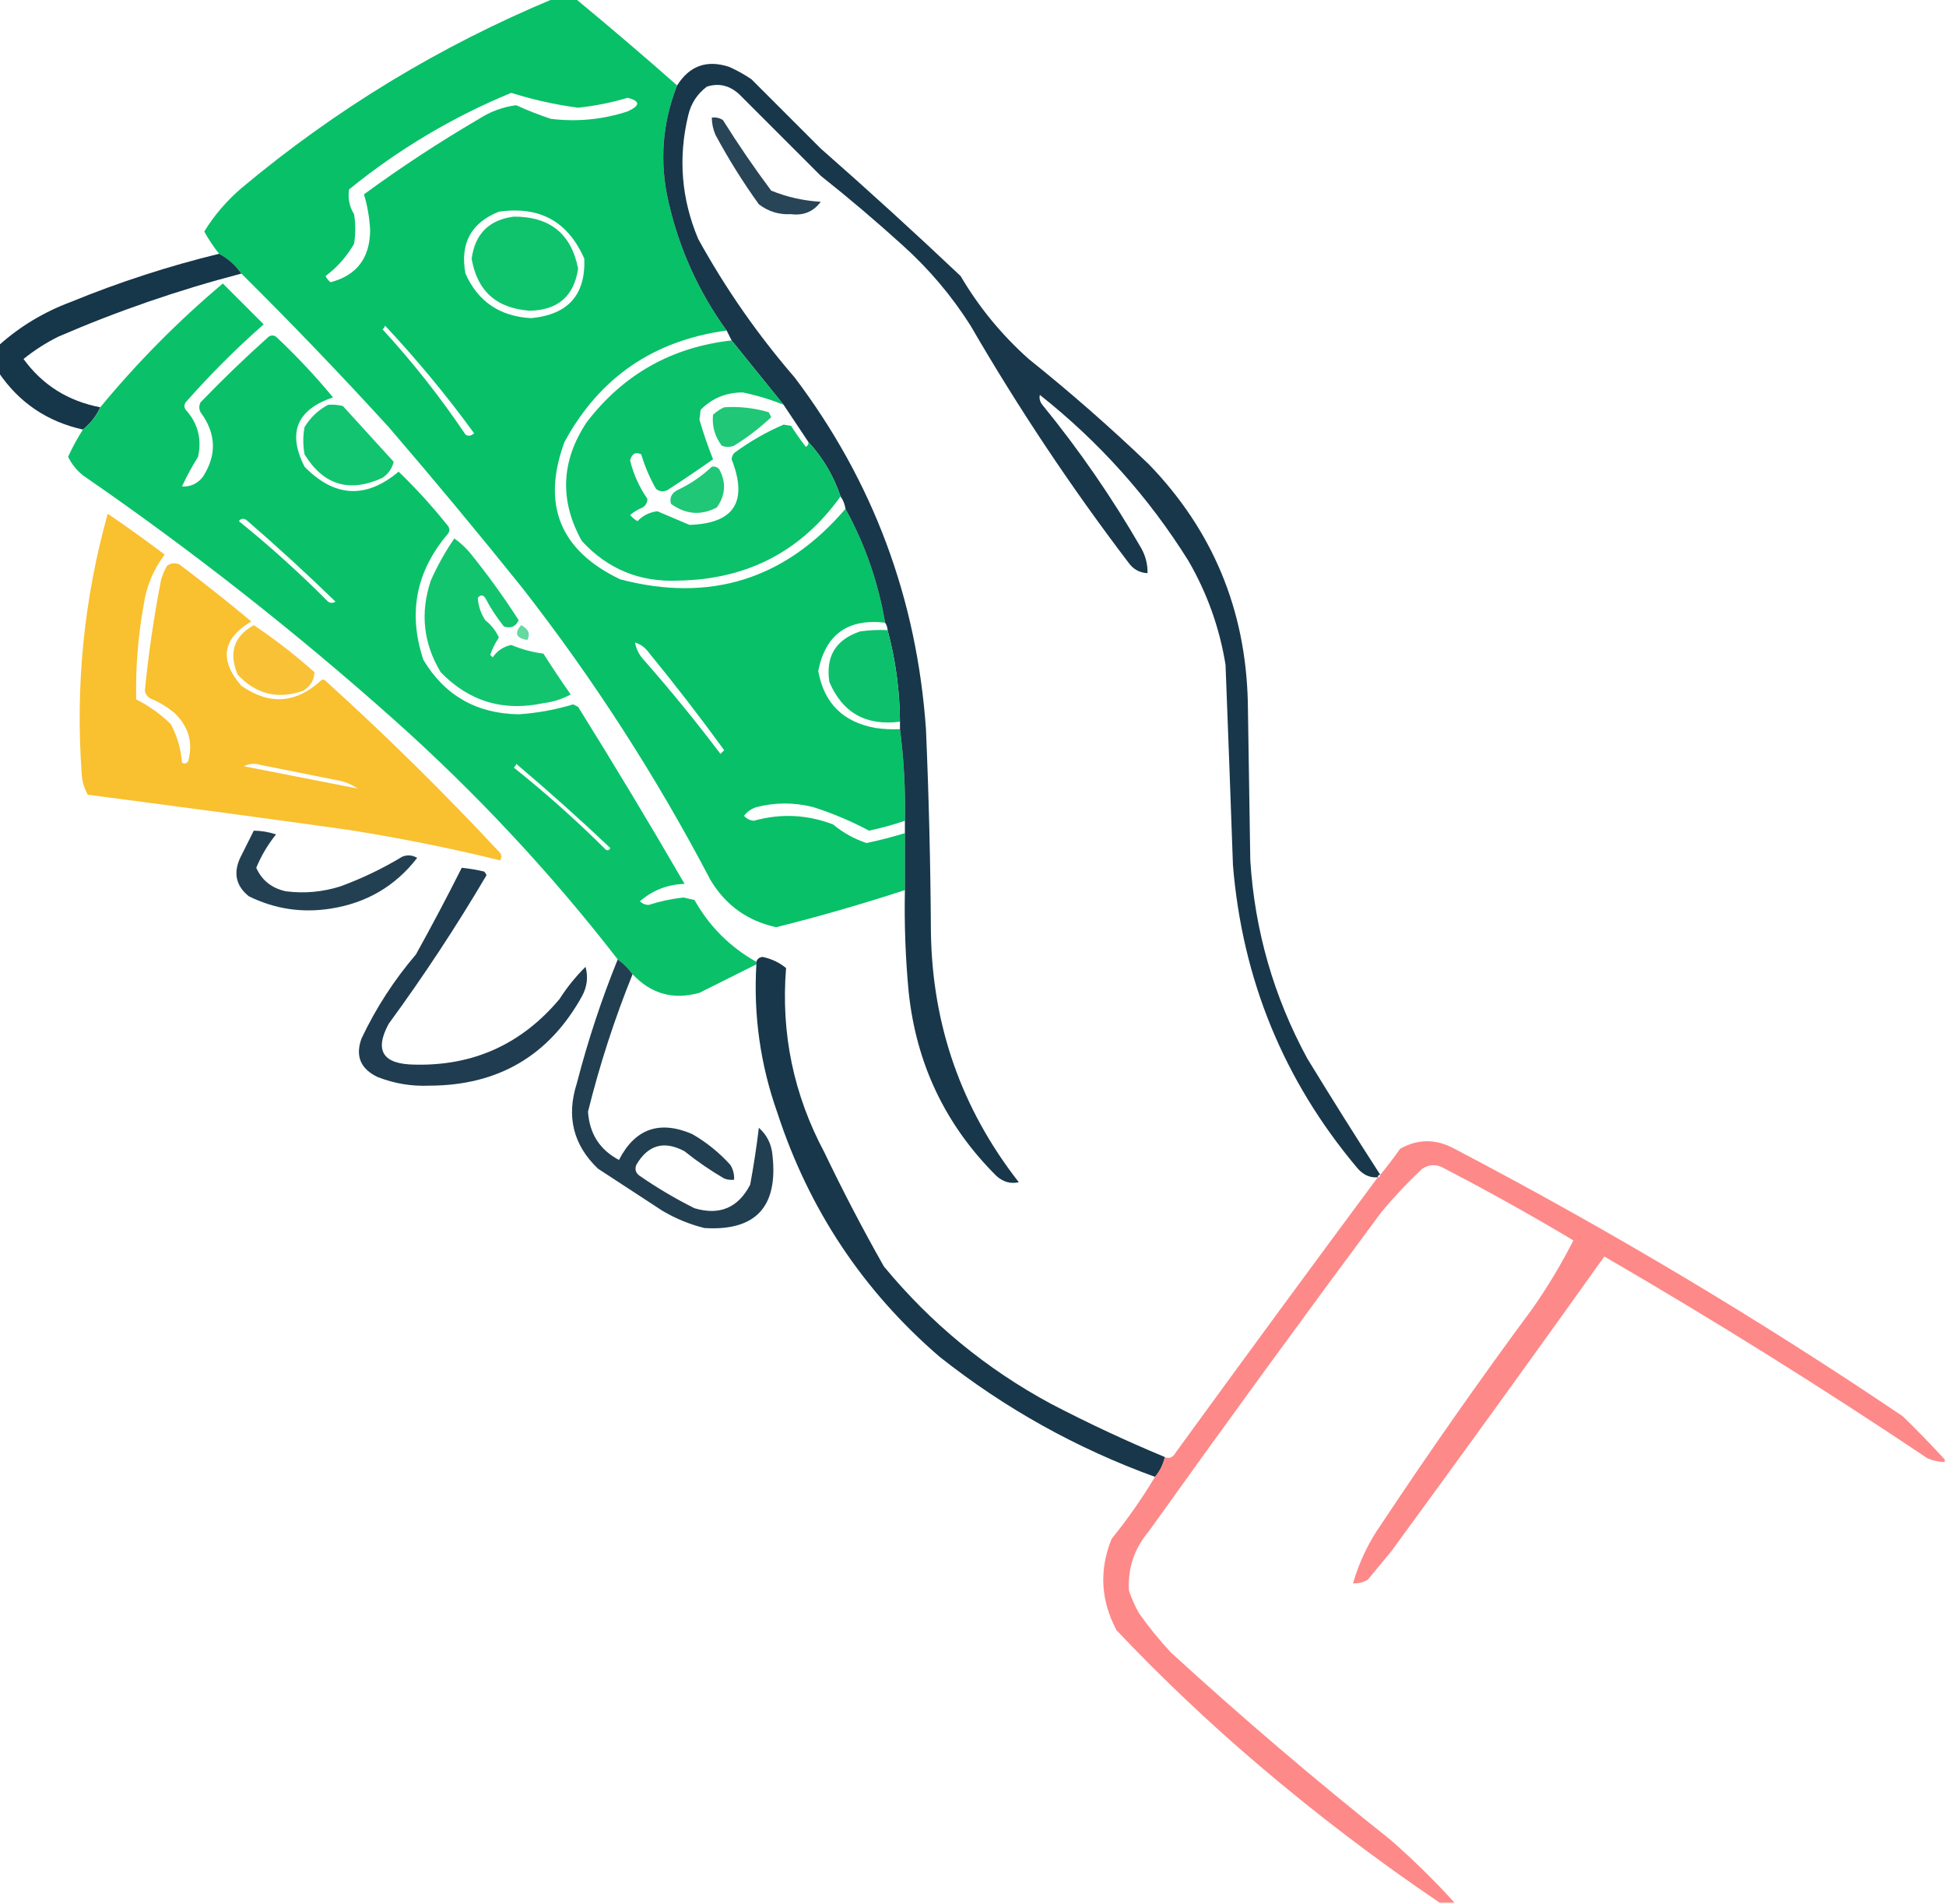 <?xml version="1.0" encoding="UTF-8"?>
<!DOCTYPE svg PUBLIC "-//W3C//DTD SVG 1.1//EN" "http://www.w3.org/Graphics/SVG/1.1/DTD/svg11.dtd">
<svg xmlns="http://www.w3.org/2000/svg" version="1.1" width="786px" height="769px" style="shape-rendering:geometricPrecision; text-rendering:geometricPrecision; image-rendering:optimizeQuality; fill-rule:evenodd; clip-rule:evenodd" xmlns:xlink="http://www.w3.org/1999/xlink">
<g><path style="opacity:0.975" fill="#03bf65" d="M 223.5,-0.5 C 226.5,-0.5 229.5,-0.5 232.5,-0.5C 246.313,10.92 259.979,22.586 273.5,34.5C 267.485,49.784 266.318,65.451 270,81.5C 274.34,100.505 282.173,117.839 293.5,133.5C 263.939,137.511 242.105,152.511 228,178.5C 218.671,203.852 226.171,222.352 250.5,234C 286.814,243.506 317.147,234.006 341.5,205.5C 349.386,219.819 354.719,235.153 357.5,251.5C 342.417,249.767 333.417,256.267 330.5,271C 332.807,283.973 340.473,291.64 353.5,294C 356.817,294.498 360.15,294.665 363.5,294.5C 365.087,306.63 365.754,318.964 365.5,331.5C 360.768,333.132 355.935,334.465 351,335.5C 343.831,331.669 336.331,328.502 328.5,326C 320.824,324.046 313.158,324.046 305.5,326C 303.445,326.687 301.779,327.854 300.5,329.5C 301.559,330.696 302.893,331.363 304.5,331.5C 315.343,328.479 326.009,328.979 336.5,333C 340.52,336.351 345.02,338.851 350,340.5C 355.261,339.393 360.427,338.06 365.5,336.5C 365.5,344.167 365.5,351.833 365.5,359.5C 348.36,365.119 331.027,370.119 313.5,374.5C 301.954,371.975 293.121,365.641 287,355.5C 265.157,313.787 239.824,274.454 211,237.5C 193.377,215.541 175.377,193.875 157,172.5C 137.692,151.358 117.858,130.691 97.5,110.5C 95.1,107.097 92.1,104.43 88.5,102.5C 86.262,99.701 84.262,96.701 82.5,93.5C 86.564,86.931 91.564,81.097 97.5,76C 135.541,44.155 177.541,18.655 223.5,-0.5 Z M 206.5,37.5 C 215.264,40.273 224.264,42.273 233.5,43.5C 240.293,42.791 246.96,41.458 253.5,39.5C 258.656,40.802 258.656,42.636 253.5,45C 243.414,48.289 233.081,49.289 222.5,48C 217.623,46.383 212.956,44.55 208.5,42.5C 203.104,43.195 198.104,45.029 193.5,48C 177.459,57.38 161.959,67.547 147,78.5C 148.419,83.135 149.252,87.969 149.5,93C 149.417,104.225 144.083,111.225 133.5,114C 132.643,113.311 131.977,112.478 131.5,111.5C 136.234,107.935 140.067,103.601 143,98.5C 143.667,94.5 143.667,90.5 143,86.5C 141.096,83.378 140.429,80.044 141,76.5C 160.971,60.269 182.805,47.269 206.5,37.5 Z M 201.5,85.5 C 217.958,83.14 229.458,89.474 236,104.5C 236.565,119.115 229.398,127.115 214.5,128.5C 201.854,127.784 193.021,121.784 188,110.5C 185.749,98.325 190.249,89.992 201.5,85.5 Z M 155.5,131.5 C 168.36,145.202 180.36,159.702 191.5,175C 190.24,176.113 189.073,176.28 188,175.5C 177.918,160.516 166.751,146.349 154.5,133C 155.056,132.617 155.389,132.117 155.5,131.5 Z M 256.5,259.5 C 258.716,260.203 260.549,261.536 262,263.5C 272.549,276.381 282.716,289.548 292.5,303C 292,303.5 291.5,304 291,304.5C 281.145,291.466 270.812,278.799 260,266.5C 258.121,264.473 256.954,262.14 256.5,259.5 Z"/></g>
<g><path style="opacity:0.903" fill="#002338" d="M 557.5,474.5 C 556.833,474.5 556.5,474.833 556.5,475.5C 553.224,475.788 550.39,474.455 548,471.5C 518.481,436.316 501.814,395.65 498,349.5C 497.047,322.494 496.047,295.494 495,268.5C 492.582,253.58 487.582,239.58 480,226.5C 463.947,200.799 443.947,178.466 420,159.5C 419.685,160.908 420.018,162.241 421,163.5C 435.894,181.733 449.228,201.066 461,221.5C 462.727,224.618 463.561,227.951 463.5,231.5C 460.383,231.358 457.883,230.024 456,227.5C 432.682,196.876 411.349,164.876 392,131.5C 384.377,119.461 375.21,108.627 364.5,99C 353.794,89.291 342.794,79.958 331.5,71C 320.5,60 309.5,49 298.5,38C 294.599,34.464 290.266,33.464 285.5,35C 281.619,37.928 279.119,41.761 278,46.5C 273.852,63.614 275.185,80.28 282,96.5C 293.052,116.547 306.052,135.214 321,152.5C 352.643,194.409 370.31,241.743 374,294.5C 375.172,321.817 375.838,349.151 376,376.5C 376.551,414.241 388.384,447.908 411.5,477.5C 408.21,478.244 405.21,477.411 402.5,475C 381.876,454.511 370.042,429.678 367,400.5C 365.716,386.865 365.216,373.199 365.5,359.5C 365.5,351.833 365.5,344.167 365.5,336.5C 365.5,334.833 365.5,333.167 365.5,331.5C 365.754,318.964 365.087,306.63 363.5,294.5C 363.5,293.5 363.5,292.5 363.5,291.5C 363.416,278.914 361.749,266.581 358.5,254.5C 358.443,253.391 358.11,252.391 357.5,251.5C 354.719,235.153 349.386,219.819 341.5,205.5C 341.204,203.597 340.537,201.93 339.5,200.5C 336.675,192.169 332.342,184.836 326.5,178.5C 323.167,173.5 319.833,168.5 316.5,163.5C 309.489,154.794 302.489,146.127 295.5,137.5C 294.833,136.167 294.167,134.833 293.5,133.5C 282.173,117.839 274.34,100.505 270,81.5C 266.318,65.451 267.485,49.784 273.5,34.5C 278.504,26.553 285.504,24.053 294.5,27C 297.661,28.413 300.661,30.08 303.5,32C 312.833,41.333 322.167,50.667 331.5,60C 350.633,76.798 369.466,93.964 388,111.5C 395.374,124.046 404.54,135.213 415.5,145C 432.259,158.422 448.426,172.588 464,187.5C 489.787,214.164 503.12,246.164 504,283.5C 504.333,304.833 504.667,326.167 505,347.5C 506.789,375.866 514.456,402.533 528,427.5C 537.662,443.317 547.495,458.984 557.5,474.5 Z"/></g>
<g><path style="opacity:0.843" fill="#002238" d="M 287.5,47.5 C 289.144,47.286 290.644,47.62 292,48.5C 298.109,58.274 304.609,67.774 311.5,77C 317.887,79.6 324.554,81.1 331.5,81.5C 328.564,85.485 324.564,87.151 319.5,86.5C 314.647,86.771 310.314,85.438 306.5,82.5C 300.073,73.566 294.24,64.232 289,54.5C 288.023,52.26 287.523,49.927 287.5,47.5 Z"/></g>
<g><path style="opacity:0.951" fill="#03c065" d="M 207.5,87.5 C 222.089,87.431 230.755,94.431 233.5,108.5C 231.868,119.588 225.368,125.255 214,125.5C 200.566,124.557 192.732,117.557 190.5,104.5C 191.856,94.477 197.523,88.81 207.5,87.5 Z"/></g>
<g><path style="opacity:0.911" fill="#002338" d="M 88.5,102.5 C 92.1,104.43 95.1,107.097 97.5,110.5C 72.179,117.107 47.512,125.607 23.5,136C 18.494,138.501 13.827,141.501 9.5,145C 17.154,155.507 27.487,162.007 40.5,164.5C 38.889,168.051 36.556,171.051 33.5,173.5C 19.046,170.285 7.712,162.618 -0.5,150.5C -0.5,146.833 -0.5,143.167 -0.5,139.5C 7.965,131.909 17.631,126.075 28.5,122C 48.026,113.991 68.026,107.491 88.5,102.5 Z"/></g>
<g><path style="opacity:0.965" fill="#03bf65" d="M 305.5,388.5 C 305.5,388.833 305.5,389.167 305.5,389.5C 297.86,393.32 290.193,397.153 282.5,401C 271.97,403.951 262.97,401.451 255.5,393.5C 253.833,391.167 251.833,389.167 249.5,387.5C 222.585,352.742 192.585,320.575 159.5,291C 119.509,255.331 77.509,222.331 33.5,192C 30.93,189.933 28.93,187.433 27.5,184.5C 29.258,180.646 31.258,176.979 33.5,173.5C 36.556,171.051 38.889,168.051 40.5,164.5C 55.462,146.372 71.962,129.705 90,114.5C 95.5,120 101,125.5 106.5,131C 95.333,140.833 84.833,151.333 75,162.5C 74.333,163.5 74.333,164.5 75,165.5C 79.921,170.938 81.588,177.271 80,184.5C 77.534,188.437 75.368,192.437 73.5,196.5C 77.025,196.654 79.859,195.321 82,192.5C 87.65,183.693 87.317,175.026 81,166.5C 80.333,165.167 80.333,163.833 81,162.5C 89.863,153.303 99.03,144.469 108.5,136C 109.5,135.333 110.5,135.333 111.5,136C 119.716,143.714 127.383,151.881 134.5,160.5C 119.859,165.443 116.026,174.777 123,188.5C 135.146,200.918 147.813,201.585 161,190.5C 168.111,197.354 174.777,204.687 181,212.5C 181.667,213.5 181.667,214.5 181,215.5C 168.041,230.63 164.707,247.63 171,266.5C 179.603,280.894 192.437,288.228 209.5,288.5C 216.991,288.002 224.324,286.668 231.5,284.5C 232.167,284.833 232.833,285.167 233.5,285.5C 248.211,309.085 262.544,332.918 276.5,357C 269.599,357.234 263.599,359.567 258.5,364C 259.43,364.991 260.596,365.491 262,365.5C 266.566,364.025 271.233,363.025 276,362.5C 277.5,362.833 279,363.167 280.5,363.5C 286.521,374.188 294.855,382.521 305.5,388.5 Z M 96.5,210.5 C 97.251,209.427 98.251,209.26 99.5,210C 111.8,220.631 123.8,231.631 135.5,243C 134.5,243.667 133.5,243.667 132.5,243C 121.035,231.457 109.035,220.624 96.5,210.5 Z M 208.5,308.5 C 221.47,319.469 234.137,330.802 246.5,342.5C 245.998,343.521 245.332,343.688 244.5,343C 232.731,331.296 220.398,320.296 207.5,310C 208.056,309.617 208.389,309.117 208.5,308.5 Z"/></g>
<g><path style="opacity:0.961" fill="#03bf65" d="M 295.5,137.5 C 302.489,146.127 309.489,154.794 316.5,163.5C 311.176,161.337 305.676,159.671 300,158.5C 293.304,158.505 287.637,160.839 283,165.5C 282.833,166.833 282.667,168.167 282.5,169.5C 284.122,175.039 285.955,180.373 288,185.5C 281.92,189.79 275.753,193.957 269.5,198C 267.888,198.72 266.388,198.554 265,197.5C 262.443,193.055 260.443,188.389 259,183.5C 256.708,182.399 255.208,183.232 254.5,186C 255.888,191.608 258.221,196.775 261.5,201.5C 261.471,203.029 260.804,204.196 259.5,205C 257.668,205.748 256.001,206.748 254.5,208C 255.354,209.022 256.354,209.855 257.5,210.5C 259.663,208.22 262.33,206.886 265.5,206.5C 269.828,208.33 274.162,210.164 278.5,212C 296.549,211.436 302.216,202.602 295.5,185.5C 295.608,184.558 295.941,183.725 296.5,183C 302.763,178.371 309.43,174.538 316.5,171.5C 317.5,171.667 318.5,171.833 319.5,172C 321.377,174.921 323.377,177.754 325.5,180.5C 326.298,180.043 326.631,179.376 326.5,178.5C 332.342,184.836 336.675,192.169 339.5,200.5C 323.577,222.715 301.744,234.049 274,234.5C 258.446,235.209 245.446,229.875 235,218.5C 225.909,202.174 226.576,186.174 237,170.5C 251.805,151.199 271.305,140.199 295.5,137.5 Z"/></g>
<g><path style="opacity:0.937" fill="#03c065" d="M 132.5,163.5 C 134.527,163.338 136.527,163.505 138.5,164C 145.333,171.5 152.167,179 159,186.5C 158.454,189.093 156.954,191.26 154.5,193C 141.131,199.131 130.631,195.964 123,183.5C 122.333,179.833 122.333,176.167 123,172.5C 125.406,168.592 128.572,165.592 132.5,163.5 Z"/></g>
<g><path style="opacity:0.884" fill="#03c065" d="M 292.5,164.5 C 298.641,164.1 304.641,164.767 310.5,166.5C 310.833,167.167 311.167,167.833 311.5,168.5C 306.938,172.795 301.938,176.628 296.5,180C 294.833,180.667 293.167,180.667 291.5,180C 288.693,176.252 287.527,172.086 288,167.5C 289.409,166.219 290.909,165.219 292.5,164.5 Z"/></g>
<g><path style="opacity:0.88" fill="#03c065" d="M 287.5,188.5 C 288.675,188.281 289.675,188.614 290.5,189.5C 293.388,194.887 293.054,200.054 289.5,205C 283.097,208.299 276.93,207.799 271,203.5C 270.37,201.097 271.203,199.263 273.5,198C 278.752,195.552 283.419,192.386 287.5,188.5 Z"/></g>
<g><path style="opacity:0.962" fill="#f9be28" d="M 43.5,207.5 C 51.288,212.781 58.955,218.281 66.5,224C 61.926,230.042 59.093,236.875 58,244.5C 55.735,257.083 54.735,269.749 55,282.5C 60.195,285.097 64.862,288.43 69,292.5C 71.585,297.386 73.085,302.553 73.5,308C 74.449,308.617 75.282,308.451 76,307.5C 78.06,300.001 76.227,293.501 70.5,288C 67.498,285.497 64.165,283.497 60.5,282C 59.426,281.261 58.759,280.261 58.5,279C 59.971,264.07 62.137,249.237 65,234.5C 65.557,232.385 66.391,230.385 67.5,228.5C 69.075,227.369 70.741,227.202 72.5,228C 82.349,235.426 92.015,243.093 101.5,251C 89.793,257.974 88.46,266.64 97.5,277C 108.746,284.84 119.413,284.173 129.5,275C 130.167,274.333 130.833,274.333 131.5,275C 155.97,297.136 179.47,320.303 202,344.5C 202.667,345.5 202.667,346.5 202,347.5C 181.389,342.425 160.555,338.258 139.5,335C 104.833,330.167 70.166,325.5 35.5,321C 33.98,318.404 33.147,315.571 33,312.5C 30.427,276.9 33.927,241.9 43.5,207.5 Z M 98.5,309.5 C 100.628,308.371 102.961,308.204 105.5,309C 115.5,311 125.5,313 135.5,315C 138.798,315.487 141.798,316.653 144.5,318.5C 129.459,315.56 114.126,312.56 98.5,309.5 Z"/></g>
<g><path style="opacity:0.936" fill="#03c065" d="M 183.5,217.5 C 185.853,219.101 188.02,221.101 190,223.5C 196.99,232.147 203.49,241.147 209.5,250.5C 208.259,253.144 206.259,253.977 203.5,253C 200.627,249.423 198.127,245.589 196,241.5C 195,240.167 194,240.167 193,241.5C 193.168,244.672 194.168,247.672 196,250.5C 198.438,252.429 200.272,254.762 201.5,257.5C 199.975,259.8 198.809,262.133 198,264.5C 198.333,264.833 198.667,265.167 199,265.5C 200.841,262.822 203.341,261.155 206.5,260.5C 210.672,262.252 215.005,263.419 219.5,264C 223.043,269.586 226.709,275.086 230.5,280.5C 227.07,282.366 223.403,283.532 219.5,284C 203.251,287.47 189.418,283.303 178,271.5C 170.976,259.855 169.643,247.522 174,234.5C 176.672,228.483 179.839,222.816 183.5,217.5 Z"/></g>
<g><path style="opacity:0.93" fill="#f9be28" d="M 102.5,252.5 C 111.058,258.212 119.225,264.545 127,271.5C 126.912,274.642 125.412,277.142 122.5,279C 112.188,282.58 103.355,280.413 96,272.5C 92.278,263.647 94.445,256.98 102.5,252.5 Z"/></g>
<g><path style="opacity:0.609" fill="#03c065" d="M 210.5,252.5 C 213.455,254.023 214.289,256.023 213,258.5C 208.441,257.737 207.607,255.737 210.5,252.5 Z"/></g>
<g><path style="opacity:0.957" fill="#03be65" d="M 358.5,254.5 C 361.749,266.581 363.416,278.914 363.5,291.5C 349.824,293.253 340.324,287.919 335,275.5C 333.386,265.119 337.553,258.285 347.5,255C 351.152,254.501 354.818,254.335 358.5,254.5 Z"/></g>
<g><path style="opacity:0.863" fill="#002238" d="M 102.5,335.5 C 105.568,335.547 108.568,336.047 111.5,337C 108.188,341.125 105.521,345.625 103.5,350.5C 105.786,355.599 109.786,358.765 115.5,360C 122.982,360.942 130.315,360.275 137.5,358C 146.23,354.802 154.563,350.802 162.5,346C 164.579,345.192 166.579,345.359 168.5,346.5C 159.687,357.917 148.02,364.75 133.5,367C 121.935,368.816 110.935,367.149 100.5,362C 95.33,357.845 94.164,352.678 97,346.5C 98.86,342.78 100.693,339.114 102.5,335.5 Z"/></g>
<g><path style="opacity:0.877" fill="#002238" d="M 186.5,350.5 C 189.522,350.804 192.522,351.304 195.5,352C 195.957,352.414 196.291,352.914 196.5,353.5C 184.316,374.177 171.149,394.177 157,413.5C 151.126,424.362 154.626,429.862 167.5,430C 191.196,430.571 210.696,421.738 226,403.5C 229.031,398.761 232.531,394.428 236.5,390.5C 237.634,394.637 237.134,398.637 235,402.5C 221.697,426.414 201.197,438.414 173.5,438.5C 166.248,438.816 159.248,437.65 152.5,435C 145.632,431.717 143.466,426.551 146,419.5C 151.839,407.145 159.172,395.812 168,385.5C 174.426,373.925 180.592,362.258 186.5,350.5 Z"/></g>
<g><path style="opacity:0.904" fill="#002338" d="M 470.5,588.5 C 469.751,591.632 468.418,594.299 466.5,596.5C 434.817,584.995 405.817,568.829 379.5,548C 348.576,521.348 326.742,488.515 314,449.5C 307.12,430.088 304.287,410.088 305.5,389.5C 305.5,389.167 305.5,388.833 305.5,388.5C 305.866,387.305 306.699,386.639 308,386.5C 311.611,387.249 314.777,388.749 317.5,391C 315.365,417.322 320.531,442.155 333,465.5C 340.49,481.148 348.49,496.482 357,511.5C 375.96,534.474 398.46,552.974 424.5,567C 439.565,574.849 454.898,582.016 470.5,588.5 Z"/></g>
<g><path style="opacity:0.871" fill="#002338" d="M 249.5,387.5 C 251.833,389.167 253.833,391.167 255.5,393.5C 248.196,411.578 242.196,430.078 237.5,449C 238.09,457.9 242.257,464.4 250,468.5C 256.478,455.894 266.312,452.394 279.5,458C 285.307,461.327 290.474,465.494 295,470.5C 296.128,472.345 296.628,474.345 296.5,476.5C 295.127,476.657 293.793,476.49 292.5,476C 286.892,472.724 281.558,469.057 276.5,465C 268.228,460.553 261.728,462.386 257,470.5C 256.289,472.367 256.789,473.867 258.5,475C 265.504,479.837 272.837,484.171 280.5,488C 290.633,491.016 298.133,487.849 303,478.5C 304.412,470.873 305.578,463.207 306.5,455.5C 309.747,458.375 311.58,462.041 312,466.5C 314.367,487.459 305.201,497.292 284.5,496C 278.501,494.501 272.834,492.168 267.5,489C 258.833,483.333 250.167,477.667 241.5,472C 231.518,462.447 228.685,450.947 233,437.5C 237.413,420.427 242.913,403.76 249.5,387.5 Z"/></g>
<g><path style="opacity:0.895" fill="#fe7c7c" d="M 785.5,589.5 C 785.5,589.833 785.5,590.167 785.5,590.5C 783.073,590.477 780.74,589.977 778.5,589C 735.925,560.457 692.425,533.29 648,507.5C 619.578,547.343 590.912,587.01 562,626.5C 558.833,630.333 555.667,634.167 552.5,638C 550.655,639.128 548.655,639.628 546.5,639.5C 548.977,630.879 552.81,622.879 558,615.5C 577.595,585.975 597.928,556.975 619,528.5C 625.129,519.748 630.629,510.581 635.5,501C 618.489,490.826 601.156,481.16 583.5,472C 580.463,470.15 577.463,470.15 574.5,472C 568.671,477.463 563.171,483.297 558,489.5C 526.28,532.22 494.947,575.22 464,618.5C 458.124,625.461 455.457,633.461 456,642.5C 457.059,645.618 458.392,648.618 460,651.5C 463.955,657.123 468.288,662.457 473,667.5C 501.663,693.733 531.163,718.9 561.5,743C 570.672,751.005 579.338,759.505 587.5,768.5C 585.5,768.5 583.5,768.5 581.5,768.5C 556.215,751.398 531.882,732.898 508.5,713C 488.373,695.874 469.207,677.707 451,658.5C 444.559,646.451 443.893,634.117 449,621.5C 455.468,613.545 461.301,605.212 466.5,596.5C 468.418,594.299 469.751,591.632 470.5,588.5C 472.308,589.317 473.808,588.65 475,586.5C 502.023,549.323 529.189,512.323 556.5,475.5C 557.167,475.5 557.5,475.167 557.5,474.5C 560.268,471.158 562.934,467.658 565.5,464C 572.72,459.929 580.054,459.929 587.5,464C 649.984,496.728 710.317,532.728 768.5,572C 774.397,577.729 780.064,583.562 785.5,589.5 Z"/></g>
</svg>

